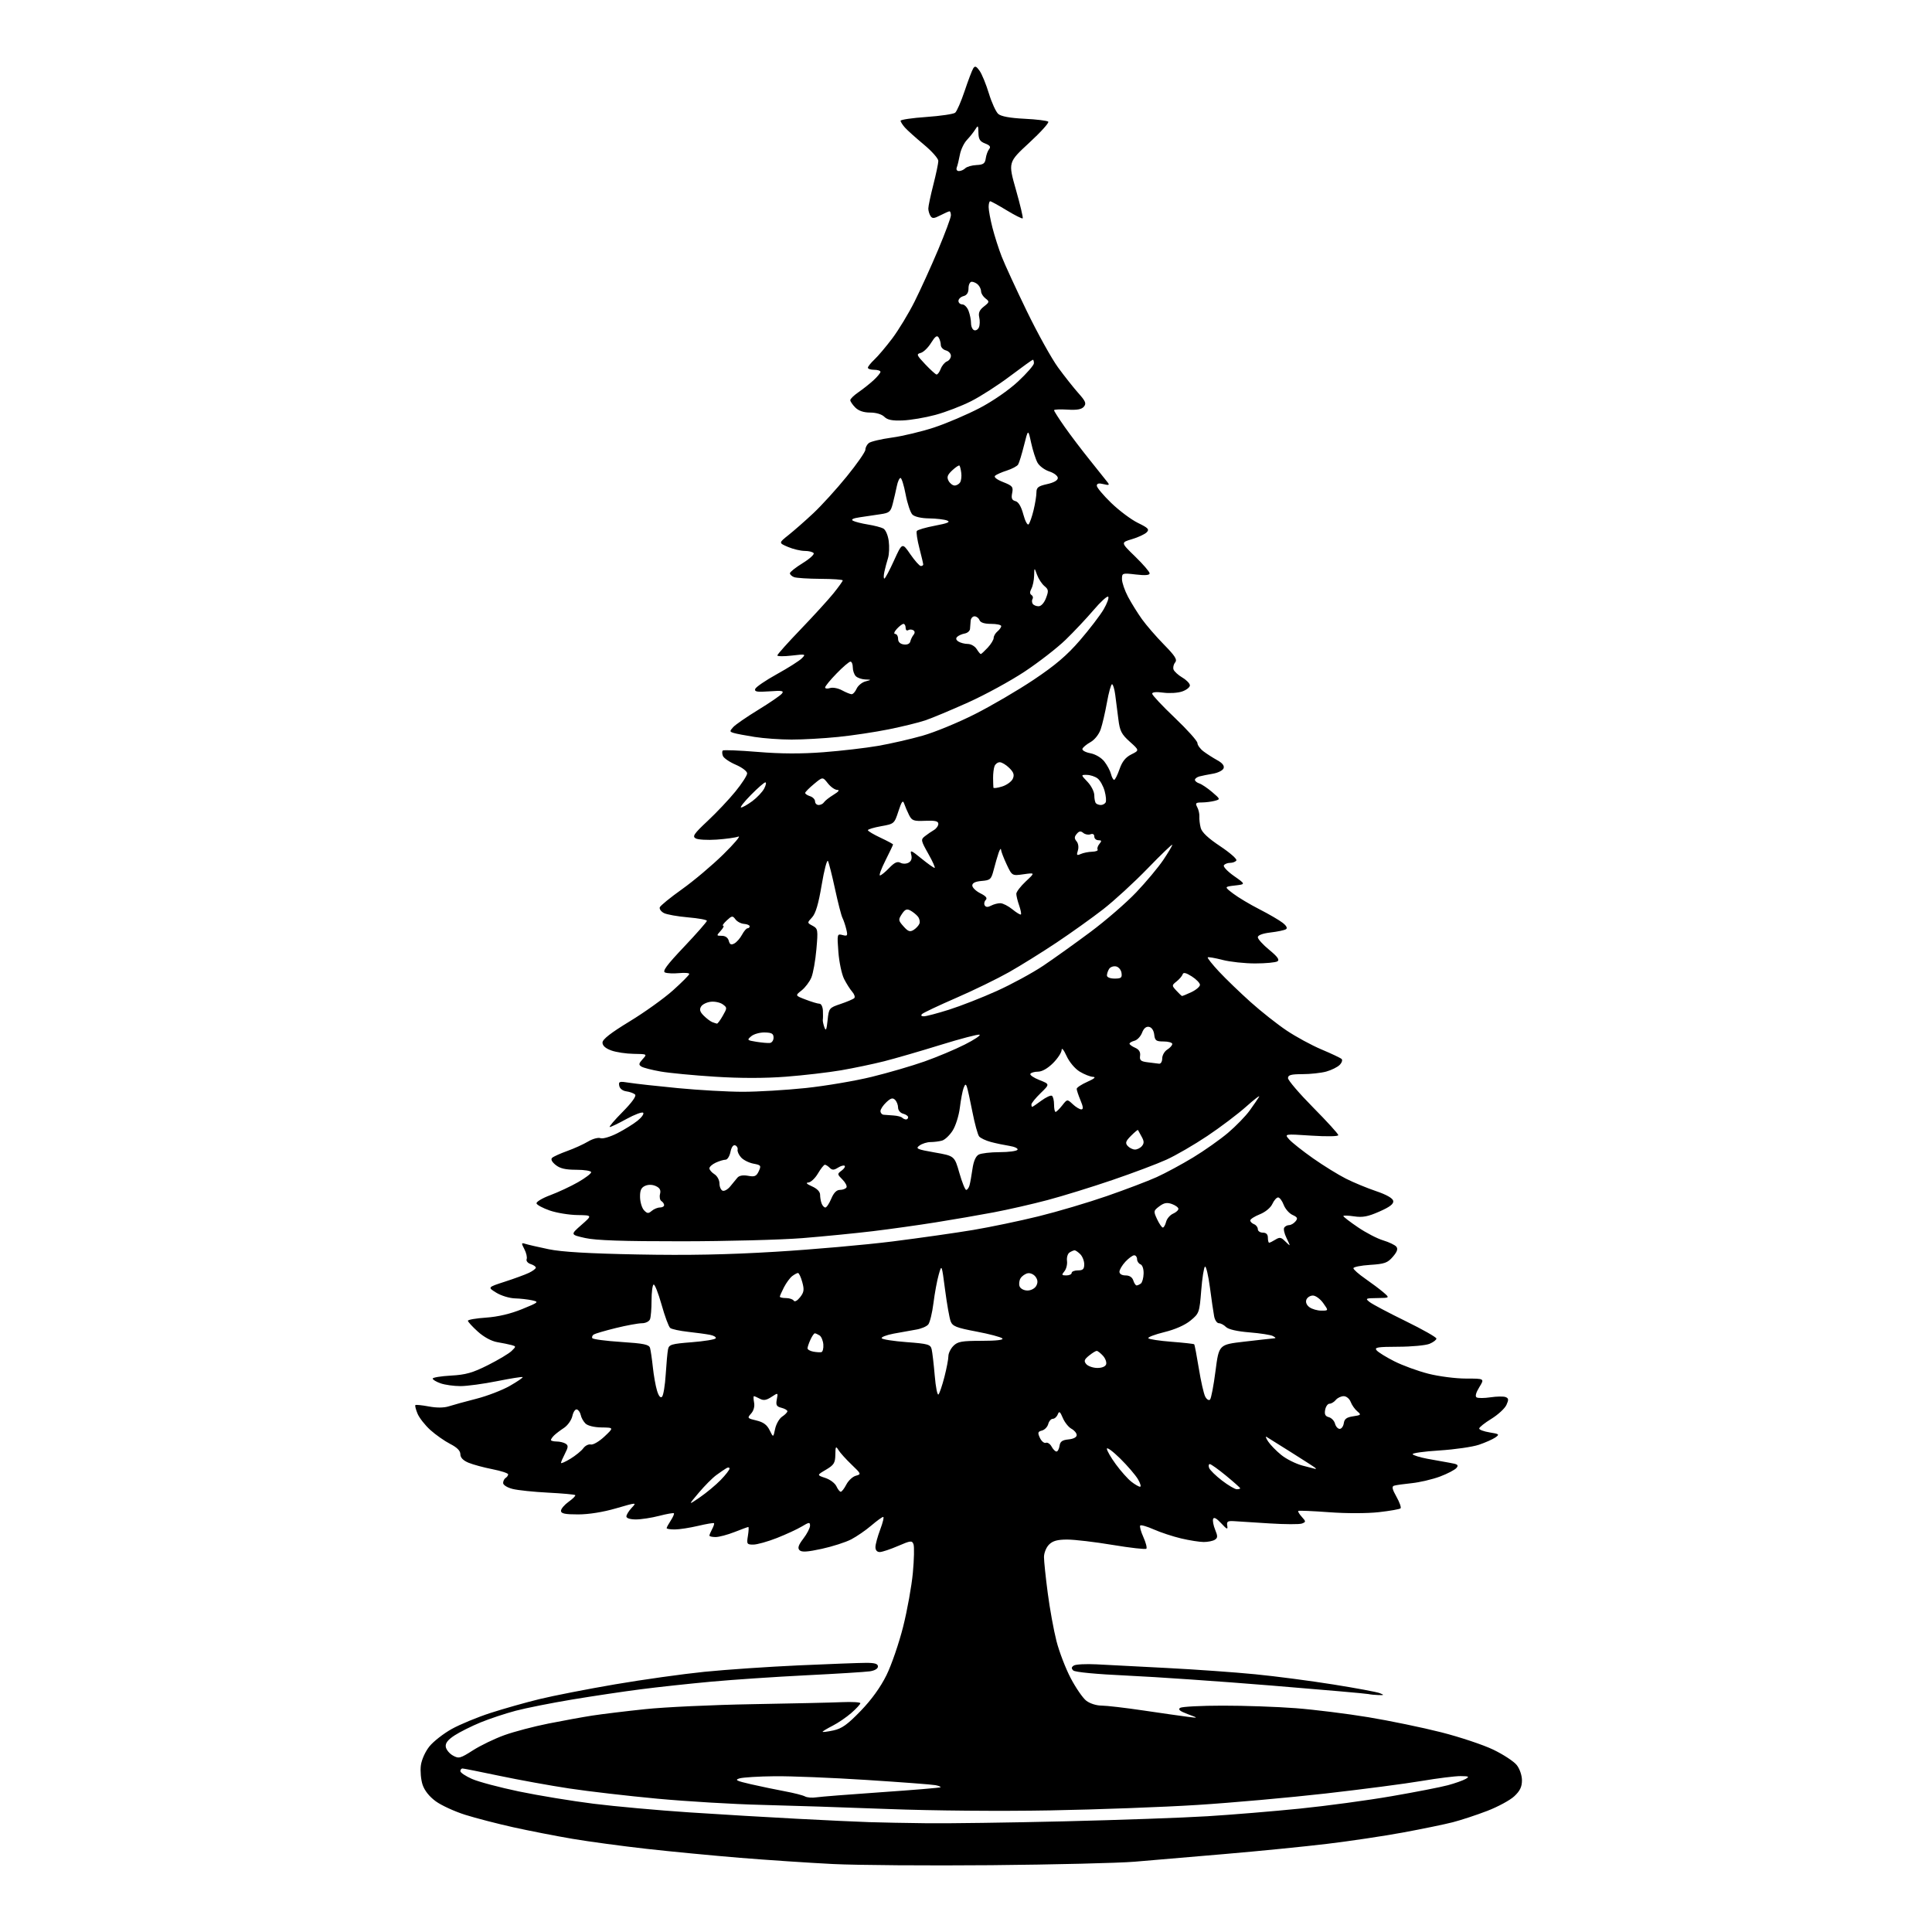 <?xml version="1.0" encoding="UTF-8" standalone="no"?>
<svg 
  version="1.1" 
  xmlns="http://www.w3.org/2000/svg" 
  xmlns:xlink="http://www.w3.org/1999/xlink" 
  xmlns:svg="http://www.w3.org/2000/svg"
  xmlns:rdf="http://www.w3.org/1999/02/22-rdf-syntax-ns#"
  xmlns:cc="http://creativecommons.org/ns#"
  xmlns:dc="http://purl.org/dc/elements/1.1/"
  viewBox="0 0 768 768"
  width="768"
  height="768"
>
<style>svg {background-color: white; }</style>"
<path stroke="none" fill="black" fill-rule="evenodd" d="M394.00,741.44C368.98,741.66 340.69,741.45 331.14,740.98C321.60,740.50 304.95,739.39 294.14,738.51C283.34,737.62 266.62,736.02 257.00,734.94C247.38,733.86 234.10,732.07 227.50,730.95C220.90,729.83 210.32,727.76 204.00,726.36C197.68,724.95 189.08,722.72 184.91,721.41C180.73,720.09 175.49,717.69 173.26,716.07C170.68,714.20 168.76,711.79 167.98,709.45C167.31,707.42 167.01,703.97 167.30,701.77C167.61,699.47 169.07,696.24 170.72,694.20C172.31,692.24 176.28,689.14 179.55,687.31C182.82,685.49 189.77,682.61 195.00,680.92C200.22,679.23 208.99,676.75 214.50,675.41C220.00,674.07 233.50,671.43 244.50,669.55C255.50,667.67 271.48,665.43 280.00,664.57C288.52,663.71 305.40,662.56 317.50,662.01C329.60,661.47 341.64,661.01 344.25,661.01C347.74,661.00 349.00,661.38 349.00,662.45C349.00,663.33 347.71,664.10 345.75,664.38C343.96,664.64 332.60,665.35 320.50,665.95C308.40,666.55 291.39,667.70 282.70,668.49C274.01,669.29 261.41,670.65 254.70,671.52C247.99,672.38 235.75,674.21 227.50,675.58C219.25,676.95 209.12,678.96 205.00,680.05C200.88,681.14 194.57,683.23 191.00,684.70C187.43,686.17 182.79,688.49 180.70,689.85C178.02,691.60 176.99,692.93 177.20,694.38C177.37,695.51 178.64,697.07 180.03,697.85C182.37,699.16 182.95,699.01 188.03,695.76C191.04,693.84 196.65,691.13 200.50,689.75C204.35,688.36 212.22,686.29 218.00,685.14C223.78,683.99 231.62,682.56 235.44,681.97C239.26,681.38 248.71,680.23 256.44,679.42C264.17,678.60 283.32,677.71 299.00,677.44C314.68,677.17 330.76,676.81 334.75,676.63C338.74,676.46 342.00,676.65 342.00,677.06C342.00,677.46 340.41,679.19 338.47,680.89C336.53,682.59 333.16,684.90 330.97,686.01C328.79,687.13 327.00,688.21 327.00,688.41C327.00,688.62 328.91,688.38 331.25,687.88C334.63,687.16 336.85,685.58 342.13,680.12C346.46,675.64 350.02,670.70 352.40,665.88C354.40,661.82 357.37,653.17 359.01,646.65C360.65,640.13 362.39,630.47 362.88,625.17C363.37,619.88 363.48,614.78 363.13,613.86C362.56,612.32 362.01,612.38 357.00,614.54C353.98,615.85 350.71,616.94 349.75,616.96C348.66,616.98 348.00,616.25 348.00,615.01C348.00,613.92 348.86,610.77 349.90,608.01C350.95,605.25 351.48,603.00 351.08,603.00C350.69,603.00 348.56,604.54 346.36,606.42C344.17,608.30 340.56,610.78 338.36,611.93C336.15,613.08 330.88,614.77 326.65,615.69C320.92,616.94 318.67,617.07 317.83,616.23C316.98,615.38 317.37,614.21 319.35,611.61C320.81,609.70 322.00,607.39 322.00,606.49C322.00,605.02 321.64,605.05 318.75,606.79C316.96,607.87 312.50,609.93 308.83,611.38C305.16,612.82 300.94,614.00 299.45,614.00C296.91,614.00 296.77,613.78 297.31,610.50C297.62,608.58 297.69,607.00 297.47,607.00C297.25,607.00 294.79,607.90 292.00,609.00C289.21,610.10 285.82,611.00 284.46,611.00C283.11,611.00 282.00,610.75 282.00,610.43C282.00,610.12 282.49,608.96 283.08,607.85C283.68,606.74 284.01,605.68 283.82,605.49C283.64,605.30 280.79,605.78 277.49,606.56C274.20,607.33 270.04,607.98 268.25,607.98C266.46,607.99 265.00,607.76 265.00,607.46C265.00,607.17 265.74,605.81 266.64,604.43C267.53,603.06 268.10,601.76 267.88,601.55C267.67,601.34 265.04,601.80 262.03,602.58C259.02,603.36 254.86,604.00 252.78,604.00C250.53,604.00 249.00,603.52 249.00,602.81C249.00,602.16 249.94,600.63 251.09,599.40C253.18,597.18 253.18,597.18 244.89,599.59C239.74,601.09 234.03,602.00 229.80,602.00C224.57,602.00 223.00,601.67 223.00,600.57C223.00,599.78 224.38,598.16 226.06,596.96C227.74,595.76 228.91,594.58 228.66,594.33C228.41,594.08 223.55,593.64 217.85,593.35C212.16,593.06 205.81,592.40 203.75,591.87C201.65,591.34 200.00,590.31 200.00,589.52C200.00,588.75 200.45,587.84 201.00,587.50C201.55,587.16 202.00,586.52 202.00,586.07C202.00,585.63 199.19,584.71 195.75,584.03C192.31,583.36 188.04,582.20 186.25,581.46C184.09,580.56 183.00,579.42 183.00,578.07C183.00,576.71 181.68,575.37 178.95,573.98C176.73,572.84 173.18,570.35 171.07,568.45C168.96,566.54 166.67,563.62 165.98,561.96C165.29,560.30 164.90,558.76 165.12,558.55C165.33,558.34 167.73,558.58 170.46,559.09C173.63,559.68 176.51,559.66 178.46,559.02C180.13,558.48 185.03,557.13 189.35,556.03C193.67,554.93 199.66,552.62 202.66,550.91C205.66,549.19 207.96,547.62 207.76,547.42C207.56,547.22 202.99,547.95 197.60,549.03C192.21,550.11 185.67,551.00 183.05,551.00C180.44,551.00 176.88,550.51 175.15,549.90C173.42,549.30 172.00,548.45 172.00,548.01C172.00,547.58 175.26,547.04 179.25,546.82C185.17,546.49 187.88,545.72 194.00,542.64C198.12,540.56 202.34,538.04 203.37,537.03C205.19,535.25 205.19,535.20 203.37,534.69C202.34,534.41 199.79,533.88 197.69,533.53C195.36,533.14 192.35,531.50 189.94,529.33C187.77,527.37 186.00,525.43 186.00,525.02C186.00,524.60 189.26,524.04 193.25,523.77C197.98,523.44 202.93,522.27 207.50,520.41C214.17,517.69 214.36,517.52 211.50,516.89C209.85,516.53 206.75,516.18 204.62,516.12C202.48,516.05 199.18,515.04 197.27,513.86C193.80,511.72 193.80,511.72 200.65,509.50C204.42,508.28 208.74,506.70 210.25,505.98C211.76,505.26 213.00,504.33 213.00,503.91C213.00,503.48 212.07,502.84 210.93,502.48C209.79,502.12 209.08,501.24 209.35,500.53C209.62,499.83 209.22,498.04 208.45,496.57C207.17,494.10 207.20,493.93 208.89,494.47C209.90,494.79 214.05,495.74 218.11,496.59C223.25,497.66 234.03,498.30 253.50,498.67C273.41,499.06 289.25,498.75 308.32,497.59C323.08,496.70 344.00,494.85 354.82,493.49C365.65,492.12 380.05,490.07 386.84,488.93C393.63,487.79 405.33,485.35 412.84,483.50C420.35,481.65 432.57,478.03 440.00,475.45C447.43,472.87 456.33,469.49 459.78,467.93C463.23,466.37 469.76,462.85 474.28,460.11C478.80,457.37 485.07,452.94 488.20,450.28C491.34,447.61 495.19,443.64 496.76,441.46C498.33,439.28 500.01,436.82 500.51,436.00C501.00,435.18 498.73,436.90 495.45,439.83C492.18,442.76 485.20,448.04 479.94,451.56C474.68,455.08 467.36,459.32 463.67,460.99C459.98,462.67 450.33,466.30 442.23,469.06C434.13,471.83 422.55,475.41 416.50,477.02C410.45,478.63 400.77,480.84 395.00,481.93C389.23,483.02 378.88,484.81 372.00,485.90C365.12,487.00 353.88,488.58 347.00,489.41C340.12,490.24 327.52,491.48 319.00,492.17C310.48,492.85 288.88,493.42 271.00,493.43C247.56,493.45 236.86,493.08 232.61,492.13C226.72,490.80 226.72,490.80 231.11,486.94C235.50,483.09 235.50,483.09 229.50,483.00C226.20,482.95 221.28,482.14 218.57,481.21C215.85,480.27 213.47,479.00 213.28,478.39C213.08,477.77 215.54,476.29 218.75,475.10C221.95,473.90 226.91,471.58 229.78,469.94C232.65,468.30 235.00,466.52 235.00,465.98C235.00,465.44 232.35,465.00 229.11,465.00C224.78,465.00 222.60,464.49 220.86,463.07C219.34,461.83 218.85,460.82 219.50,460.24C220.05,459.74 222.75,458.52 225.50,457.53C228.25,456.55 231.97,454.85 233.78,453.77C235.58,452.69 237.79,452.09 238.69,452.44C239.61,452.79 242.58,451.92 245.42,450.47C248.21,449.04 251.83,446.80 253.46,445.48C255.09,444.17 256.08,442.75 255.67,442.34C255.26,441.92 252.29,443.03 249.08,444.79C245.87,446.56 242.87,448.00 242.40,448.00C241.94,448.00 244.23,445.30 247.49,442.01C251.21,438.25 253.06,435.67 252.46,435.09C251.93,434.59 250.38,434.02 249.01,433.83C247.53,433.64 246.37,432.74 246.16,431.61C245.83,429.90 246.23,429.78 250.15,430.41C252.54,430.79 261.25,431.76 269.50,432.55C277.75,433.34 289.35,434.00 295.28,434.00C301.21,434.00 312.46,433.33 320.28,432.51C328.10,431.68 339.90,429.69 346.50,428.07C353.10,426.46 362.55,423.70 367.50,421.95C372.45,420.20 379.65,417.18 383.50,415.23C387.35,413.29 389.99,411.52 389.37,411.30C388.74,411.09 381.77,412.92 373.86,415.37C365.96,417.82 355.90,420.74 351.50,421.86C347.10,422.97 339.37,424.59 334.33,425.46C329.29,426.32 319.40,427.47 312.36,428.01C304.03,428.65 294.19,428.65 284.22,428.01C275.79,427.48 266.08,426.55 262.64,425.95C259.21,425.35 255.76,424.47 254.99,423.99C253.81,423.27 253.89,422.78 255.44,421.06C257.31,419.00 257.30,419.00 251.90,418.92C248.93,418.88 244.93,418.28 243.00,417.58C240.70,416.75 239.50,415.68 239.50,414.45C239.50,413.15 242.75,410.61 250.26,406.04C256.19,402.44 263.95,396.88 267.51,393.69C271.08,390.49 274.00,387.55 274.00,387.16C274.00,386.77 272.20,386.62 270.00,386.83C267.79,387.04 265.28,386.94 264.40,386.60C263.19,386.13 264.94,383.74 271.91,376.38C276.91,371.10 281.00,366.44 281.00,366.03C281.00,365.63 277.60,365.01 273.45,364.66C269.30,364.30 265.00,363.53 263.89,362.94C262.78,362.35 262.05,361.33 262.27,360.68C262.48,360.03 266.45,356.80 271.08,353.50C275.71,350.21 283.10,343.98 287.50,339.66C291.90,335.34 294.60,332.15 293.50,332.56C292.40,332.97 288.51,333.51 284.85,333.76C281.20,334.01 277.46,333.79 276.54,333.28C275.13,332.49 275.86,331.43 281.27,326.36C284.79,323.07 289.77,317.80 292.33,314.65C294.90,311.50 297.00,308.25 297.00,307.43C297.00,306.60 294.97,305.06 292.48,303.99C289.99,302.92 287.69,301.35 287.36,300.48C287.02,299.62 287.01,298.66 287.31,298.35C287.62,298.05 293.86,298.29 301.19,298.90C310.39,299.66 318.46,299.70 327.33,299.02C334.39,298.48 344.17,297.34 349.07,296.49C353.96,295.64 361.92,293.82 366.74,292.45C371.56,291.08 380.90,287.24 387.50,283.90C394.10,280.57 404.66,274.39 410.96,270.17C419.53,264.44 424.17,260.48 429.30,254.53C433.08,250.15 437.31,244.62 438.71,242.24C440.10,239.86 440.92,237.59 440.53,237.20C440.14,236.82 437.52,239.20 434.72,242.50C431.91,245.80 426.89,251.14 423.56,254.36C420.23,257.58 412.91,263.26 407.31,266.97C401.71,270.68 391.58,276.21 384.81,279.25C378.04,282.29 370.39,285.49 367.80,286.36C365.22,287.23 358.69,288.83 353.30,289.92C347.91,291.01 338.84,292.38 333.14,292.95C327.45,293.53 319.12,294.00 314.64,293.99C310.16,293.99 303.57,293.52 300.00,292.95C296.43,292.39 292.68,291.68 291.68,291.37C290.00,290.86 289.98,290.68 291.46,289.04C292.34,288.07 296.80,284.99 301.35,282.21C305.91,279.42 310.15,276.52 310.78,275.76C311.75,274.60 310.94,274.45 305.84,274.82C300.97,275.17 299.84,274.98 300.20,273.88C300.45,273.12 304.32,270.48 308.80,268.00C313.28,265.52 317.74,262.70 318.72,261.71C320.43,260.00 320.27,259.95 314.75,260.60C311.59,260.97 309.00,260.94 309.00,260.54C309.00,260.14 313.18,255.46 318.29,250.15C323.39,244.84 329.24,238.43 331.29,235.90C333.33,233.37 335.00,231.03 335.00,230.72C335.00,230.40 331.02,230.12 326.15,230.10C321.28,230.07 316.56,229.77 315.65,229.42C314.74,229.07 314.00,228.38 314.00,227.88C314.00,227.39 316.25,225.60 319.00,223.90C321.76,222.21 323.76,220.41 323.45,219.91C323.14,219.41 321.54,219.00 319.91,219.00C318.27,219.00 315.26,218.28 313.22,217.41C309.50,215.82 309.50,215.82 313.48,212.66C315.66,210.92 320.10,207.03 323.33,204.00C326.56,200.97 332.54,194.41 336.60,189.40C340.67,184.40 344.00,179.61 344.00,178.77C344.00,177.93 344.60,176.75 345.34,176.14C346.07,175.52 350.24,174.54 354.59,173.94C358.94,173.35 366.55,171.51 371.50,169.87C376.45,168.22 384.53,164.76 389.45,162.19C394.69,159.45 401.02,155.07 404.70,151.64C408.17,148.41 411.00,145.15 411.00,144.39C411.00,143.62 410.81,143.00 410.58,143.00C410.35,143.00 406.26,145.94 401.51,149.52C396.75,153.11 389.76,157.61 385.97,159.51C382.18,161.42 375.80,163.87 371.79,164.94C367.78,166.02 361.96,167.01 358.86,167.13C354.68,167.30 352.77,166.92 351.53,165.68C350.53,164.68 348.27,164.00 345.93,164.00C343.33,164.00 341.32,163.32 340.00,162.00C338.90,160.90 338.00,159.58 338.00,159.07C338.00,158.56 339.46,157.13 341.25,155.91C343.04,154.68 345.74,152.54 347.25,151.15C348.76,149.76 350.00,148.26 350.00,147.81C350.00,147.37 348.88,147.00 347.50,147.00C346.12,147.00 345.00,146.63 345.00,146.17C345.00,145.72 346.17,144.26 347.59,142.92C349.02,141.59 352.22,137.80 354.71,134.50C357.19,131.20 361.17,124.64 363.54,119.92C365.91,115.19 370.14,105.90 372.93,99.27C375.72,92.64 378.00,86.49 378.00,85.60C378.00,84.72 377.75,84.00 377.45,84.00C377.15,84.00 375.51,84.72 373.82,85.59C371.27,86.91 370.59,86.96 369.88,85.84C369.41,85.10 369.02,83.78 369.02,82.91C369.01,82.04 369.90,77.80 371.00,73.50C372.10,69.20 373.00,64.91 373.00,63.96C373.00,63.02 370.41,60.09 367.25,57.47C364.09,54.84 360.71,51.81 359.75,50.74C358.79,49.66 358.00,48.43 358.00,48.00C358.00,47.57 362.61,46.89 368.25,46.50C373.89,46.10 379.04,45.34 379.69,44.81C380.35,44.28 382.04,40.40 383.46,36.17C384.87,31.95 386.42,27.89 386.89,27.15C387.56,26.09 388.11,26.31 389.41,28.15C390.32,29.44 391.99,33.50 393.10,37.16C394.22,40.82 395.90,44.48 396.82,45.29C397.93,46.27 401.48,46.92 407.24,47.21C412.04,47.44 416.30,47.97 416.70,48.37C417.11,48.77 413.68,52.57 409.09,56.80C400.74,64.51 400.74,64.51 403.85,75.44C405.56,81.46 406.77,86.57 406.54,86.80C406.31,87.03 403.44,85.59 400.18,83.61C396.91,81.62 393.96,80.00 393.62,80.00C393.28,80.00 393.00,81.03 393.00,82.29C393.00,83.55 393.68,87.26 394.52,90.54C395.36,93.82 397.01,98.97 398.19,102.00C399.37,105.03 403.84,114.74 408.13,123.59C412.42,132.45 418.04,142.57 420.61,146.09C423.19,149.62 426.83,154.22 428.71,156.32C431.55,159.50 431.91,160.40 430.87,161.65C429.97,162.74 428.14,163.07 424.31,162.83C421.39,162.65 419.00,162.76 419.00,163.08C419.00,163.41 420.86,166.33 423.14,169.58C425.42,172.84 430.00,178.88 433.32,183.00C436.64,187.12 439.80,191.09 440.35,191.81C441.14,192.85 440.79,192.98 438.67,192.45C436.80,191.98 436.00,192.17 436.00,193.09C436.00,193.81 438.59,196.90 441.75,199.95C444.91,203.00 449.68,206.57 452.35,207.87C456.47,209.88 456.99,210.44 455.81,211.62C455.05,212.38 452.42,213.60 449.96,214.33C445.50,215.66 445.50,215.66 451.25,221.24C454.41,224.31 457.00,227.32 457.00,227.92C457.00,228.66 455.21,228.81 451.50,228.37C446.13,227.74 446.00,227.79 446.00,230.21C446.00,231.58 447.09,234.74 448.41,237.24C449.74,239.73 452.23,243.74 453.95,246.14C455.67,248.54 459.60,253.08 462.68,256.22C467.18,260.81 468.06,262.22 467.13,263.35C466.49,264.12 466.21,265.39 466.51,266.18C466.82,266.96 468.40,268.39 470.03,269.36C471.66,270.32 473.00,271.72 473.00,272.46C473.00,273.20 471.62,274.29 469.93,274.87C468.25,275.46 464.87,275.67 462.43,275.34C459.68,274.96 458.00,275.12 458.00,275.75C458.00,276.31 462.05,280.63 467.00,285.34C471.95,290.05 476.00,294.57 476.00,295.38C476.00,296.19 477.08,297.68 478.40,298.68C479.72,299.68 482.19,301.26 483.89,302.20C485.94,303.32 486.78,304.41 486.39,305.42C486.07,306.26 484.16,307.22 482.15,307.56C480.14,307.90 477.71,308.39 476.75,308.65C475.79,308.92 475.00,309.52 475.00,310.00C475.00,310.48 475.79,311.12 476.75,311.43C477.71,311.74 480.00,313.28 481.84,314.85C485.16,317.70 485.17,317.72 482.84,318.35C481.55,318.69 479.25,318.98 477.71,318.99C475.32,319.00 475.07,319.26 475.91,320.84C476.46,321.85 476.84,323.54 476.77,324.59C476.69,325.64 476.93,327.67 477.30,329.09C477.74,330.83 480.26,333.21 485.02,336.37C488.90,338.95 491.81,341.50 491.48,342.03C491.15,342.57 490.04,343.00 489.00,343.00C487.96,343.00 486.84,343.44 486.51,343.99C486.17,344.53 487.99,346.44 490.55,348.24C495.20,351.50 495.20,351.50 490.91,352.00C486.63,352.50 486.63,352.50 490.22,355.23C492.20,356.74 496.90,359.54 500.66,361.46C504.42,363.38 508.57,365.80 509.89,366.84C511.43,368.05 511.88,368.96 511.16,369.40C510.55,369.78 507.79,370.36 505.02,370.68C501.89,371.06 500.00,371.76 500.00,372.57C500.00,373.28 502.05,375.54 504.55,377.59C507.86,380.31 508.74,381.55 507.80,382.15C507.08,382.60 503.11,382.98 498.97,382.98C494.83,382.99 488.98,382.36 485.97,381.58C482.96,380.80 480.32,380.35 480.09,380.57C479.87,380.80 481.89,383.35 484.59,386.24C487.29,389.13 492.92,394.56 497.09,398.30C501.27,402.05 507.72,407.15 511.44,409.64C515.15,412.13 521.41,415.53 525.35,417.19C529.28,418.84 532.87,420.54 533.31,420.96C533.76,421.38 533.41,422.45 532.53,423.33C531.65,424.21 529.26,425.39 527.22,425.96C525.17,426.52 520.91,426.99 517.75,426.99C513.19,427.00 512.00,427.33 512.00,428.57C512.00,429.43 516.50,434.69 522.00,440.25C527.50,445.80 532.00,450.75 532.00,451.24C532.00,451.75 527.41,451.83 521.25,451.43C510.50,450.72 510.50,450.72 512.50,452.97C513.60,454.20 517.88,457.58 522.00,460.48C526.12,463.38 531.98,466.99 535.00,468.52C538.02,470.05 543.42,472.28 547.00,473.49C551.12,474.88 553.62,476.30 553.83,477.36C554.06,478.57 552.54,479.76 548.36,481.60C543.79,483.62 541.67,484.03 538.29,483.52C535.93,483.17 534.00,483.11 534.00,483.40C534.00,483.69 536.61,485.70 539.80,487.86C542.98,490.03 547.49,492.37 549.81,493.06C552.13,493.76 554.49,494.88 555.05,495.56C555.79,496.45 555.40,497.59 553.67,499.59C551.59,502.02 550.39,502.44 544.63,502.81C540.99,503.04 538.00,503.64 538.00,504.14C538.00,504.63 540.10,506.49 542.67,508.27C545.23,510.05 548.50,512.50 549.92,513.72C552.50,515.94 552.50,515.94 547.50,516.00C542.78,516.06 542.61,516.15 544.50,517.62C545.60,518.47 552.01,521.87 558.75,525.16C565.49,528.46 571.00,531.58 571.00,532.10C571.00,532.62 569.76,533.56 568.25,534.19C566.74,534.81 561.13,535.34 555.78,535.35C547.60,535.37 546.25,535.60 547.22,536.77C547.86,537.54 551.04,539.51 554.30,541.15C557.55,542.79 563.61,545.01 567.77,546.07C571.92,547.13 578.66,548.00 582.74,548.00C590.16,548.00 590.16,548.00 588.05,551.42C586.71,553.59 586.31,555.08 586.97,555.48C587.54,555.83 590.02,555.82 592.49,555.45C594.96,555.08 597.65,555.04 598.48,555.35C599.72,555.83 599.78,556.39 598.83,558.48C598.19,559.89 595.49,562.37 592.83,564.01C590.17,565.64 588.00,567.38 588.00,567.86C588.00,568.35 589.88,569.04 592.17,569.41C596.00,570.02 596.18,570.18 594.42,571.42C593.36,572.15 590.43,573.46 587.90,574.31C585.37,575.17 578.30,576.19 572.18,576.58C566.06,576.96 561.28,577.64 561.55,578.07C561.81,578.51 564.39,579.31 567.27,579.86C570.15,580.41 574.22,581.14 576.32,581.49C579.46,582.01 579.94,582.37 578.98,583.52C578.34,584.29 575.37,585.84 572.39,586.96C569.40,588.07 564.38,589.25 561.23,589.58C558.08,589.90 554.91,590.35 554.18,590.58C553.18,590.89 553.41,591.95 555.11,594.98C556.35,597.18 557.08,599.25 556.74,599.59C556.40,599.93 552.52,600.61 548.11,601.11C543.44,601.63 535.15,601.64 528.29,601.13C521.81,600.65 516.32,600.42 516.09,600.62C515.86,600.82 516.49,601.88 517.48,602.97C519.17,604.85 519.18,604.99 517.53,605.63C516.57,605.99 510.77,605.97 504.64,605.58C498.52,605.18 492.15,604.78 490.50,604.68C488.01,604.53 487.56,604.84 487.85,606.50C488.14,608.16 487.72,607.99 485.43,605.51C483.60,603.54 482.51,602.97 482.23,603.81C481.99,604.52 482.37,606.47 483.06,608.14C484.11,610.67 484.08,611.34 482.91,612.08C482.13,612.57 480.15,612.97 478.50,612.97C476.85,612.97 472.80,612.33 469.50,611.55C466.20,610.77 461.33,609.16 458.67,607.98C456.01,606.80 453.58,606.09 453.26,606.41C452.95,606.72 453.50,608.79 454.50,611.00C455.50,613.21 456.03,615.30 455.69,615.64C455.35,615.98 449.32,615.30 442.29,614.13C435.25,612.95 427.14,612.00 424.25,612.00C420.34,612.00 418.49,612.51 417.00,614.00C415.90,615.10 415.00,617.33 415.00,618.95C415.00,620.57 415.67,627.00 416.49,633.23C417.30,639.47 418.87,648.07 419.96,652.34C421.05,656.61 423.60,663.25 425.62,667.09C427.64,670.94 430.41,674.97 431.78,676.04C433.21,677.16 435.82,678.00 437.88,678.00C439.87,678.01 447.35,678.88 454.50,679.94C461.65,681.00 469.52,682.12 472.00,682.44C476.50,683.01 476.50,683.01 472.14,681.39C468.99,680.21 468.15,679.52 469.14,678.89C469.89,678.42 477.50,678.02 486.05,678.02C494.60,678.01 507.65,678.46 515.05,679.03C522.45,679.60 535.48,681.22 544.00,682.63C552.52,684.04 565.54,686.74 572.93,688.62C580.32,690.50 589.63,693.60 593.61,695.52C597.60,697.44 601.79,700.19 602.93,701.64C604.12,703.15 605.00,705.75 605.00,707.73C605.00,710.31 604.21,711.93 601.95,714.04C600.28,715.61 595.44,718.23 591.20,719.86C586.97,721.49 580.80,723.52 577.50,724.37C574.20,725.22 565.29,727.05 557.70,728.45C550.11,729.85 536.61,731.87 527.70,732.94C518.79,734.02 500.48,735.84 487.00,736.99C473.52,738.15 457.32,739.53 451.00,740.06C444.68,740.59 419.02,741.21 394.00,741.44zM368.50,724.77C376.75,724.87 401.27,724.53 423.00,724.01C444.73,723.49 470.38,722.58 480.00,721.98C489.62,721.39 506.15,720.02 516.72,718.95C527.29,717.88 543.71,715.66 553.22,714.01C562.72,712.37 572.80,710.40 575.61,709.64C578.42,708.88 581.57,707.76 582.61,707.16C584.22,706.22 583.92,706.06 580.61,706.03C578.47,706.01 571.50,706.88 565.11,707.96C558.72,709.05 541.58,711.28 527.00,712.94C512.42,714.59 489.48,716.64 476.00,717.49C462.52,718.35 436.20,719.32 417.50,719.66C397.54,720.02 370.90,719.79 353.00,719.11C336.23,718.47 313.51,717.73 302.53,717.46C291.55,717.20 273.01,716.09 261.33,715.01C249.66,713.92 233.89,712.10 226.30,710.95C218.71,709.80 206.24,707.54 198.59,705.93C190.94,704.32 184.31,703.00 183.84,703.00C183.38,703.00 183.00,703.48 183.00,704.06C183.00,704.64 185.08,706.03 187.63,707.16C190.17,708.29 198.59,710.52 206.32,712.14C214.06,713.75 227.39,715.94 235.94,717.01C244.50,718.08 261.62,719.63 274.00,720.45C286.38,721.27 305.73,722.42 317.00,723.00C328.27,723.59 341.10,724.19 345.50,724.33C349.90,724.48 360.25,724.68 368.50,724.77zM324.50,714.47C326.15,714.22 337.85,713.29 350.50,712.42C363.15,711.55 373.66,710.67 373.87,710.47C374.07,710.26 373.17,709.89 371.87,709.63C370.57,709.37 358.25,708.44 344.50,707.56C330.75,706.67 314.32,706.01 308.00,706.08C301.68,706.14 295.38,706.53 294.00,706.93C291.92,707.54 292.67,707.92 298.50,709.26C302.35,710.14 308.43,711.40 312.00,712.07C315.57,712.73 319.18,713.65 320.00,714.11C320.82,714.56 322.85,714.73 324.50,714.47zM548.00,673.82C546.62,673.79 544.83,673.61 544.00,673.42C543.17,673.22 525.85,671.70 505.50,670.04C485.15,668.37 459.33,666.59 448.12,666.08C435.73,665.51 427.31,664.71 426.63,664.03C425.81,663.21 425.88,662.69 426.90,662.06C427.66,661.59 431.71,661.39 435.89,661.60C440.08,661.82 452.73,662.47 464.00,663.06C475.27,663.64 491.02,664.76 499.00,665.55C506.98,666.33 520.91,668.15 529.96,669.60C539.02,671.04 547.34,672.59 548.46,673.05C550.32,673.80 550.28,673.87 548.00,673.82zM278.26,595.17C280.86,593.38 284.57,590.29 286.50,588.30C288.42,586.32 290.00,584.29 290.00,583.79C290.00,583.29 289.44,583.22 288.75,583.63C288.06,584.04 286.26,585.27 284.74,586.38C283.23,587.48 280.08,590.64 277.76,593.40C273.52,598.42 273.52,598.42 278.26,595.17zM334.21,593.00C334.62,593.00 335.62,591.71 336.43,590.13C337.25,588.55 338.95,586.97 340.21,586.63C342.43,586.03 342.37,585.89 338.50,582.19C336.30,580.08 333.96,577.49 333.31,576.43C332.25,574.72 332.11,574.93 332.06,578.28C332.01,581.55 331.50,582.36 328.34,584.23C324.68,586.38 324.68,586.38 328.09,587.51C329.97,588.13 331.94,589.62 332.49,590.82C333.03,592.02 333.81,593.00 334.21,593.00zM491.64,592.00C492.39,592.00 493.00,591.83 493.00,591.62C493.00,591.41 490.47,589.16 487.39,586.62C484.30,584.08 481.39,582.00 480.92,582.00C480.45,582.00 480.33,582.70 480.66,583.55C480.99,584.40 483.29,586.65 485.77,588.55C488.25,590.45 490.90,592.00 491.64,592.00zM453.19,591.00C453.70,591.00 453.32,589.65 452.35,588.01C451.37,586.36 448.20,582.66 445.29,579.79C442.38,576.92 440.00,575.17 440.00,575.90C440.00,576.63 441.61,579.42 443.58,582.10C445.54,584.78 448.30,587.88 449.71,588.99C451.12,590.09 452.68,591.00 453.19,591.00zM522.92,583.93C523.15,583.97 523.12,583.79 522.86,583.52C522.60,583.26 518.36,580.52 513.44,577.43C508.52,574.34 504.05,571.54 503.50,571.20C502.95,570.86 503.22,571.68 504.11,573.02C504.99,574.36 507.33,576.76 509.32,578.37C511.30,579.98 515.08,581.87 517.71,582.58C520.35,583.29 522.69,583.90 522.92,583.93zM226.75,579.88C228.81,578.62 231.12,576.74 231.87,575.71C232.62,574.67 233.97,574.00 234.87,574.21C235.77,574.42 238.20,573.00 240.27,571.05C244.04,567.50 244.04,567.50 239.13,567.43C236.18,567.39 233.62,566.76 232.72,565.86C231.89,565.03 231.05,563.53 230.86,562.51C230.66,561.50 229.98,560.49 229.34,560.28C228.70,560.07 227.89,561.23 227.53,562.87C227.17,564.51 225.66,566.64 224.19,567.61C222.71,568.58 220.94,569.93 220.25,570.61C219.56,571.30 219.00,572.11 219.00,572.43C219.00,572.74 220.01,573.01 221.25,573.02C222.49,573.02 224.10,573.41 224.84,573.88C225.96,574.59 225.91,575.27 224.59,577.82C223.72,579.51 223.00,581.18 223.00,581.53C223.00,581.88 224.69,581.13 226.75,579.88zM419.97,577.00C420.46,577.00 421.00,575.99 421.18,574.75C421.43,573.03 422.26,572.43 424.75,572.19C426.72,572.00 428.00,571.32 428.00,570.47C428.00,569.70 427.06,568.57 425.92,567.96C424.77,567.34 423.23,565.42 422.49,563.67C421.39,561.06 421.03,560.81 420.47,562.25C420.09,563.21 419.21,564.00 418.51,564.00C417.81,564.00 416.99,564.93 416.69,566.07C416.39,567.22 415.27,568.38 414.21,568.66C412.54,569.09 412.42,569.51 413.38,571.58C414.00,572.91 415.06,573.79 415.73,573.54C416.41,573.28 417.44,573.96 418.02,575.04C418.60,576.12 419.47,577.00 419.97,577.00zM308.12,568.01C308.52,566.09 309.78,563.89 310.92,563.13C312.07,562.38 313.00,561.41 313.00,560.99C313.00,560.56 311.94,559.95 310.64,559.62C308.69,559.13 308.36,558.55 308.79,556.30C309.32,553.56 309.32,553.56 306.65,555.31C304.64,556.63 303.51,556.81 302.06,556.03C301.00,555.46 299.94,555.00 299.70,555.00C299.47,555.00 299.50,556.14 299.76,557.54C300.06,559.08 299.59,560.79 298.57,561.92C296.97,563.69 297.07,563.82 300.70,564.67C303.45,565.32 304.90,566.39 305.94,568.54C307.39,571.50 307.39,571.50 308.12,568.01zM532.55,568.00C533.27,568.00 534.00,566.99 534.18,565.75C534.42,564.04 535.32,563.38 537.91,563.00C541.06,562.54 541.19,562.39 539.56,561.04C538.59,560.24 537.40,558.55 536.92,557.29C536.43,556.01 535.21,555.00 534.15,555.00C533.10,555.00 531.68,555.67 531.00,556.50C530.32,557.33 529.19,558.00 528.49,558.00C527.80,558.00 527.02,559.09 526.77,560.42C526.43,562.21 526.81,562.98 528.23,563.35C529.28,563.63 530.39,564.78 530.69,565.93C530.99,567.07 531.82,568.00 532.55,568.00zM481.01,556.36C481.46,555.89 482.44,550.77 483.18,545.00C484.54,534.50 484.54,534.50 494.52,533.34C500.01,532.70 505.18,532.12 506.00,532.06C507.33,531.95 507.33,531.85 506.00,531.10C505.18,530.64 500.98,529.99 496.69,529.64C491.78,529.25 488.31,528.45 487.36,527.51C486.54,526.68 485.25,526.00 484.51,526.00C483.77,526.00 482.92,524.76 482.64,523.25C482.35,521.74 481.59,516.56 480.96,511.75C480.32,506.94 479.44,503.23 479.00,503.50C478.57,503.77 477.89,508.05 477.50,513.01C476.81,521.77 476.68,522.12 473.25,524.94C471.06,526.75 467.13,528.49 462.87,529.53C459.10,530.46 456.22,531.55 456.47,531.96C456.73,532.37 460.86,533.00 465.65,533.37C470.45,533.74 474.53,534.19 474.71,534.38C474.90,534.57 475.72,538.88 476.55,543.96C477.37,549.05 478.52,554.11 479.11,555.21C479.70,556.31 480.55,556.83 481.01,556.36zM263.17,555.23C263.70,554.70 264.36,550.72 264.63,546.38C264.90,542.05 265.31,537.55 265.55,536.38C265.93,534.48 266.89,534.19 274.97,533.56C279.92,533.17 284.21,532.47 284.50,532.01C284.78,531.54 283.78,530.92 282.26,530.62C280.74,530.32 276.80,529.78 273.50,529.42C270.20,529.05 267.01,528.37 266.42,527.89C265.82,527.42 264.27,523.23 262.97,518.58C261.66,513.94 260.24,510.35 259.80,510.63C259.36,510.90 259.00,513.75 259.00,516.98C259.00,520.20 258.73,523.55 258.39,524.42C258.05,525.30 256.62,526.01 255.14,526.01C253.69,526.02 249.04,526.87 244.82,527.91C240.60,528.95 236.65,530.10 236.05,530.47C235.46,530.84 235.19,531.50 235.46,531.94C235.73,532.38 240.90,533.06 246.94,533.45C255.94,534.04 258.00,534.46 258.40,535.83C258.66,536.75 259.17,540.20 259.52,543.50C259.87,546.80 260.62,551.00 261.19,552.84C261.84,554.98 262.56,555.84 263.17,555.23zM373.06,554.32C373.49,553.87 374.55,550.74 375.42,547.36C376.29,543.98 377.00,540.26 377.00,539.11C377.00,537.95 377.90,536.10 379.00,535.00C380.71,533.29 382.33,533.00 390.20,533.00C396.09,533.00 399.05,532.65 398.44,532.04C397.91,531.51 393.27,530.28 388.13,529.31C380.09,527.79 378.65,527.21 377.89,525.22C377.41,523.94 376.41,518.31 375.68,512.70C374.35,502.50 374.35,502.50 373.16,506.67C372.50,508.97 371.56,514.05 371.07,517.96C370.58,521.88 369.64,525.73 368.99,526.51C368.33,527.30 366.16,528.22 364.15,528.54C362.14,528.87 358.13,529.59 355.24,530.14C352.34,530.70 350.20,531.52 350.49,531.98C350.77,532.44 355.24,533.13 360.42,533.52C368.92,534.16 369.89,534.43 370.35,536.36C370.63,537.54 371.18,542.24 371.57,546.82C371.95,551.39 372.62,554.76 373.06,554.32zM436.05,543.78C437.89,543.83 439.34,543.28 439.68,542.40C439.99,541.59 439.44,540.04 438.47,538.96C437.49,537.88 436.36,537.00 435.96,537.00C435.55,537.00 434.17,537.85 432.89,538.89C431.01,540.41 430.79,541.05 431.78,542.23C432.45,543.04 434.37,543.73 436.05,543.78zM326.50,537.50C327.05,537.38 327.40,536.02 327.29,534.47C327.17,532.93 326.50,531.30 325.79,530.85C325.08,530.40 324.23,530.02 323.91,530.02C323.59,530.01 322.80,531.15 322.16,532.55C321.52,533.95 321.00,535.49 321.00,535.98C321.00,536.46 322.01,537.05 323.25,537.29C324.49,537.52 325.95,537.62 326.50,537.50zM525.26,521.00C528.14,521.00 528.14,521.00 526.00,518.00C524.83,516.35 522.98,515.00 521.90,515.00C520.82,515.00 519.65,515.74 519.31,516.64C518.92,517.65 519.39,518.81 520.53,519.64C521.55,520.39 523.68,521.00 525.26,521.00zM318.04,515.68C319.61,513.68 319.75,512.69 318.91,509.64C318.36,507.64 317.59,506.01 317.20,506.03C316.82,506.05 315.78,506.61 314.90,507.28C314.03,507.95 312.56,509.94 311.65,511.70C310.74,513.46 310.00,515.15 310.00,515.45C310.00,515.75 311.10,516.00 312.44,516.00C313.78,516.00 315.17,516.47 315.52,517.03C315.90,517.64 316.93,517.08 318.04,515.68zM408.43,513.00C409.84,513.00 411.36,512.19 411.93,511.14C412.63,509.83 412.54,508.76 411.65,507.53C410.94,506.57 409.55,505.94 408.54,506.14C407.54,506.34 406.26,507.23 405.70,508.11C405.14,509.00 404.96,510.46 405.31,511.36C405.66,512.27 407.04,513.00 408.43,513.00zM451.82,510.98C452.19,510.98 452.95,510.64 453.50,510.23C454.05,509.83 454.55,508.06 454.60,506.30C454.66,504.45 454.14,502.88 453.35,502.58C452.61,502.30 452.00,501.37 452.00,500.53C452.00,499.69 451.49,499.00 450.86,499.00C450.24,499.00 448.67,500.15 447.36,501.55C446.06,502.95 445.00,504.75 445.00,505.55C445.00,506.42 445.98,507.00 447.43,507.00C448.99,507.00 450.09,507.72 450.50,509.00C450.85,510.10 451.44,510.99 451.82,510.98zM423.88,507.00C425.04,507.00 426.00,506.55 426.00,506.00C426.00,505.45 427.12,505.00 428.50,505.00C430.48,505.00 431.00,504.50 431.00,502.57C431.00,501.24 430.29,499.44 429.43,498.57C428.56,497.71 427.55,497.01 427.18,497.02C426.81,497.02 425.90,497.41 425.16,497.88C424.42,498.35 423.97,499.85 424.15,501.23C424.33,502.60 423.86,504.46 423.12,505.36C421.93,506.79 422.02,507.00 423.88,507.00zM512.64,495.00C512.75,495.00 512.18,493.66 511.36,492.01C510.54,490.37 510.15,488.57 510.49,488.01C510.84,487.46 511.71,487.00 512.44,487.00C513.16,487.00 514.31,486.34 514.98,485.52C515.99,484.31 515.77,483.85 513.79,482.95C512.47,482.35 510.89,480.54 510.28,478.93C509.67,477.32 508.67,476.00 508.07,476.00C507.46,476.00 506.43,477.16 505.78,478.59C505.09,480.09 503.00,481.82 500.80,482.70C498.71,483.53 497.00,484.63 497.00,485.14C497.00,485.65 497.68,486.32 498.50,486.64C499.32,486.95 500.00,487.84 500.00,488.61C500.00,489.37 500.90,490.00 502.00,490.00C503.33,490.00 504.00,490.67 504.00,492.00C504.00,493.10 504.23,494.00 504.51,494.00C504.80,494.00 505.91,493.45 507.00,492.77C508.63,491.75 509.27,491.84 510.70,493.27C511.65,494.22 512.52,495.00 512.64,495.00zM462.23,487.97C462.63,487.99 463.22,486.97 463.54,485.71C463.85,484.46 465.10,482.99 466.30,482.46C467.51,481.93 468.47,481.05 468.43,480.50C468.39,479.95 467.22,479.10 465.81,478.60C463.88,477.92 462.68,478.15 460.85,479.53C458.52,481.29 458.49,481.48 459.96,484.65C460.81,486.45 461.83,487.95 462.23,487.97zM259.08,481.34C259.95,480.60 261.41,480.00 262.33,480.00C263.25,480.00 264.00,479.58 264.00,479.06C264.00,478.54 263.51,477.82 262.92,477.45C262.32,477.08 262.08,475.82 262.37,474.64C262.76,473.09 262.30,472.22 260.71,471.49C259.33,470.86 257.73,470.82 256.43,471.40C254.87,472.09 254.38,473.20 254.43,475.90C254.47,477.87 255.18,480.21 256.00,481.09C257.27,482.44 257.75,482.48 259.08,481.34zM328.09,480.00C328.58,480.00 329.63,478.43 330.44,476.50C331.41,474.16 332.56,473.00 333.89,473.00C334.99,473.00 336.15,472.57 336.48,472.04C336.80,471.51 336.09,470.09 334.88,468.88C332.78,466.78 332.77,466.64 334.52,465.36C335.53,464.62 336.09,463.76 335.77,463.44C335.46,463.12 334.26,463.44 333.12,464.16C331.49,465.18 330.79,465.19 329.82,464.22C329.15,463.55 328.28,463.00 327.90,463.00C327.51,463.00 326.27,464.57 325.13,466.50C324.00,468.43 322.26,470.04 321.28,470.08C320.17,470.13 320.71,470.69 322.75,471.58C324.79,472.48 326.00,473.72 326.00,474.92C326.00,475.97 326.27,477.55 326.61,478.42C326.94,479.29 327.61,480.00 328.09,480.00zM290.25,471.65C291.21,470.47 292.50,468.90 293.12,468.16C293.84,467.30 295.36,467.03 297.37,467.40C299.99,467.89 300.68,467.59 301.62,465.58C302.65,463.34 302.50,463.13 299.50,462.57C297.73,462.23 295.52,461.13 294.60,460.11C293.67,459.09 293.05,457.69 293.21,457.00C293.37,456.31 292.93,455.54 292.24,455.29C291.47,455.01 290.75,456.02 290.37,457.91C290.03,459.61 289.15,461.00 288.42,461.00C287.69,461.00 285.95,461.52 284.55,462.16C283.15,462.80 282.00,463.82 282.00,464.42C282.00,465.02 282.90,466.08 284.00,466.77C285.10,467.46 286.00,469.10 286.00,470.43C286.00,471.75 286.56,473.05 287.25,473.32C287.94,473.58 289.29,472.83 290.25,471.65zM384.08,473.00C384.51,473.00 385.09,472.21 385.38,471.25C385.66,470.29 386.19,467.35 386.56,464.72C387.00,461.62 387.87,459.60 389.05,458.97C390.05,458.44 393.80,458.00 397.38,458.00C400.95,458.00 404.15,457.57 404.47,457.05C404.79,456.53 403.36,455.84 401.28,455.51C399.20,455.18 395.87,454.49 393.87,453.95C391.87,453.42 389.78,452.43 389.22,451.75C388.67,451.06 387.46,446.68 386.55,442.00C385.64,437.32 384.64,432.82 384.34,432.00C383.91,430.81 383.64,430.91 383.04,432.50C382.62,433.60 381.95,437.11 381.56,440.30C381.17,443.49 379.87,447.61 378.67,449.46C377.48,451.32 375.60,453.09 374.50,453.40C373.40,453.72 371.35,453.98 369.94,453.99C368.53,453.99 366.54,454.61 365.51,455.37C363.84,456.59 364.47,456.88 371.54,458.12C379.43,459.50 379.43,459.50 381.36,466.25C382.42,469.96 383.64,473.00 384.08,473.00zM451.13,456.96C452.02,456.98 453.29,456.36 453.93,455.58C454.85,454.48 454.82,453.63 453.81,451.83C453.09,450.55 452.44,449.36 452.36,449.19C452.28,449.02 451.04,450.05 449.61,451.48C447.48,453.61 447.23,454.35 448.25,455.51C448.94,456.29 450.23,456.94 451.13,456.96zM360.17,445.00C360.62,445.00 361.00,444.60 361.00,444.12C361.00,443.63 360.10,443.00 359.00,442.71C357.89,442.42 357.00,441.35 357.00,440.29C357.00,439.25 356.46,437.86 355.81,437.21C354.88,436.28 354.09,436.50 352.31,438.18C351.04,439.37 350.00,440.95 350.00,441.67C350.00,442.40 350.56,443.06 351.25,443.13C351.94,443.20 353.72,443.33 355.21,443.42C356.70,443.52 358.24,443.91 358.63,444.30C359.02,444.68 359.71,445.00 360.17,445.00zM419.61,442.00C419.94,442.00 421.12,440.85 422.23,439.44C424.24,436.88 424.24,436.88 426.44,438.94C427.64,440.07 429.17,441.00 429.83,441.00C430.70,441.00 430.62,440.02 429.51,437.38C428.68,435.39 428.00,433.34 428.00,432.84C428.00,432.33 429.91,431.07 432.25,430.03C435.00,428.81 435.79,428.12 434.50,428.07C433.40,428.03 431.01,427.08 429.19,425.98C427.28,424.81 425.07,422.17 423.96,419.73C422.91,417.40 422.03,416.33 422.02,417.35C422.01,418.37 420.47,420.73 418.60,422.60C416.52,424.68 414.22,426.00 412.66,426.00C411.26,426.00 409.88,426.39 409.59,426.86C409.29,427.33 410.92,428.45 413.20,429.34C417.34,430.97 417.34,430.97 413.67,434.53C411.65,436.49 410.00,438.52 410.00,439.05C410.00,439.57 410.14,440.00 410.31,440.00C410.47,440.00 412.12,438.89 413.95,437.53C415.79,436.18 417.68,435.30 418.15,435.59C418.62,435.88 419.00,437.44 419.00,439.06C419.00,440.68 419.27,442.00 419.61,442.00zM460.75,422.84C461.44,422.93 462.00,421.98 462.00,420.74C462.00,419.50 462.90,417.92 464.00,417.23C465.10,416.55 466.00,415.54 466.00,414.99C466.00,414.45 464.45,414.00 462.57,414.00C459.57,414.00 459.09,413.65 458.82,411.26C458.63,409.61 457.81,408.39 456.75,408.19C455.61,407.97 454.65,408.78 453.99,410.52C453.43,411.99 452.08,413.43 450.99,413.71C449.89,414.00 449.00,414.52 449.00,414.88C449.00,415.23 450.01,415.97 451.25,416.51C452.78,417.18 453.40,418.20 453.20,419.68C452.95,421.48 453.48,421.94 456.20,422.27C458.01,422.50 460.06,422.75 460.75,422.84zM306.00,414.60C306.82,414.53 307.50,413.58 307.50,412.49C307.50,410.90 306.80,410.48 304.00,410.42C302.07,410.37 299.66,411.05 298.63,411.92C296.86,413.42 296.97,413.53 300.63,414.12C302.76,414.46 305.18,414.68 306.00,414.60zM328.98,405.58C329.49,400.75 329.58,400.63 334.18,399.08C336.75,398.21 339.19,397.17 339.59,396.76C339.99,396.35 339.63,395.22 338.78,394.26C337.93,393.29 336.47,390.99 335.53,389.13C334.60,387.28 333.58,382.47 333.27,378.44C332.73,371.28 332.77,371.13 334.91,371.69C336.89,372.21 337.04,371.98 336.41,369.38C336.03,367.80 335.35,365.77 334.89,364.87C334.43,363.98 333.10,358.80 331.93,353.37C330.76,347.94 329.49,342.94 329.12,342.26C328.74,341.58 327.62,345.86 326.63,351.76C325.37,359.31 324.23,363.14 322.82,364.66C320.81,366.83 320.81,366.83 323.03,368.01C325.13,369.14 325.21,369.60 324.53,377.35C324.14,381.83 323.24,386.88 322.53,388.58C321.82,390.28 320.07,392.58 318.65,393.71C316.05,395.75 316.05,395.75 320.31,397.37C322.65,398.27 325.11,399.00 325.78,399.00C326.45,399.00 327.05,400.24 327.12,401.75C327.18,403.26 327.17,404.88 327.08,405.35C327.00,405.82 327.28,407.17 327.70,408.35C328.30,410.03 328.58,409.42 328.98,405.58zM285.00,406.91C285.27,406.95 286.32,405.55 287.32,403.78C289.09,400.68 289.09,400.54 287.32,399.25C286.32,398.51 284.20,398.04 282.60,398.21C281.01,398.37 279.25,399.22 278.70,400.10C277.96,401.29 278.22,402.22 279.72,403.72C280.84,404.84 282.37,406.00 283.12,406.30C283.88,406.60 284.73,406.87 285.00,406.91zM367.25,404.00C368.15,404.00 372.63,402.82 377.20,401.38C381.76,399.94 390.32,396.60 396.21,393.94C402.09,391.29 410.42,386.76 414.71,383.89C418.99,381.01 427.45,374.96 433.50,370.45C439.55,365.94 447.73,358.86 451.67,354.71C455.61,350.57 460.44,344.78 462.42,341.85C464.39,338.92 466.00,336.21 466.00,335.82C466.00,335.43 461.61,339.64 456.25,345.18C450.89,350.72 442.90,358.05 438.50,361.47C434.10,364.89 425.77,370.84 420.00,374.69C414.23,378.54 405.74,383.82 401.14,386.43C396.55,389.03 387.10,393.64 380.14,396.66C373.19,399.68 367.07,402.57 366.55,403.08C365.96,403.65 366.22,404.00 367.25,404.00zM469.85,395.92C470.04,395.96 471.73,395.27 473.60,394.39C475.47,393.50 477.00,392.19 477.00,391.48C477.00,390.78 475.54,389.27 473.75,388.13C471.47,386.69 470.39,386.43 470.13,387.29C469.93,387.95 468.85,389.22 467.74,390.11C465.76,391.69 465.75,391.76 467.61,393.78C468.65,394.91 469.66,395.87 469.85,395.92zM443.07,389.00C445.68,389.00 446.09,388.66 445.82,386.76C445.64,385.52 444.66,384.36 443.62,384.16C442.59,383.96 441.36,384.41 440.89,385.15C440.42,385.89 440.02,387.06 440.02,387.75C440.01,388.48 441.27,389.00 443.07,389.00zM291.90,375.05C292.82,374.56 294.20,373.00 294.96,371.58C295.72,370.16 296.71,369.00 297.17,369.00C297.63,369.00 298.00,368.65 298.00,368.21C298.00,367.78 297.00,367.35 295.77,367.26C294.54,367.17 293.00,366.35 292.34,365.44C291.23,363.94 290.94,363.98 288.88,365.90C287.64,367.05 287.00,368.00 287.47,368.00C287.93,368.00 287.50,368.90 286.50,370.00C284.74,371.94 284.75,372.00 286.94,372.00C288.34,372.00 289.38,372.75 289.70,373.98C290.09,375.47 290.63,375.73 291.90,375.05zM363.18,369.66C364.16,369.04 365.20,367.91 365.50,367.14C365.79,366.38 365.50,365.10 364.85,364.32C364.20,363.53 362.86,362.46 361.87,361.93C360.46,361.17 359.73,361.49 358.50,363.36C357.04,365.59 357.08,365.92 359.17,368.26C360.98,370.30 361.73,370.56 363.18,369.66zM405.83,363.51C406.05,363.28 405.73,361.66 405.12,359.90C404.50,358.14 404.00,356.07 404.00,355.30C404.00,354.53 405.69,352.32 407.75,350.39C411.50,346.88 411.50,346.88 406.90,347.53C402.31,348.18 402.31,348.18 400.15,343.60C398.97,341.08 397.96,338.45 397.92,337.76C397.88,337.07 397.45,337.62 396.97,339.00C396.50,340.38 395.62,343.39 395.03,345.69C394.03,349.58 393.68,349.90 390.23,350.19C387.72,350.40 386.50,350.99 386.50,352.00C386.50,352.82 387.94,354.22 389.70,355.10C391.96,356.23 392.59,357.01 391.84,357.76C391.25,358.35 391.08,359.32 391.45,359.92C391.91,360.66 392.71,360.69 393.99,360.00C395.03,359.45 396.69,359.02 397.68,359.04C398.68,359.06 400.83,360.16 402.46,361.49C404.09,362.82 405.60,363.73 405.83,363.51zM349.80,348.00C350.25,348.00 351.90,346.67 353.46,345.04C355.54,342.87 356.72,342.32 357.92,342.96C358.86,343.46 360.24,343.44 361.18,342.92C362.27,342.31 362.62,341.25 362.23,339.75C361.72,337.76 362.19,337.94 366.24,341.25C368.77,343.31 371.14,345.00 371.51,345.00C371.89,345.00 370.77,342.48 369.03,339.41C366.03,334.08 365.96,333.74 367.69,332.39C368.68,331.61 370.29,330.51 371.25,329.95C372.21,329.39 373.00,328.28 373.00,327.50C373.00,326.41 371.75,326.12 367.82,326.28C363.19,326.48 362.50,326.23 361.37,324.00C360.68,322.62 359.81,320.60 359.44,319.50C358.90,317.90 358.44,318.50 357.13,322.50C355.52,327.44 355.44,327.51 350.25,328.43C347.36,328.95 345.00,329.66 345.00,330.01C345.00,330.37 347.25,331.71 350.00,333.00C352.75,334.29 355.00,335.50 355.00,335.70C355.00,335.90 353.64,338.74 351.99,342.03C350.33,345.31 349.34,348.00 349.80,348.00zM429.63,339.47C430.66,339.02 432.69,338.61 434.15,338.57C435.61,338.53 436.59,338.14 436.32,337.71C436.05,337.27 436.37,336.26 437.04,335.46C438.01,334.28 437.93,334.00 436.62,334.00C435.73,334.00 435.00,333.34 435.00,332.53C435.00,331.63 434.41,331.29 433.49,331.64C432.66,331.96 431.36,331.72 430.62,331.10C429.60,330.25 428.96,330.34 428.01,331.49C427.03,332.67 427.02,333.32 427.96,334.45C428.66,335.29 428.87,336.84 428.47,338.10C427.87,339.98 428.04,340.18 429.63,339.47zM294.59,321.00C295.15,321.00 297.16,319.86 299.05,318.47C300.93,317.07 303.06,314.82 303.77,313.47C304.48,312.11 304.70,311.00 304.24,311.00C303.79,311.00 301.21,313.25 298.50,316.00C295.79,318.75 294.03,321.00 294.59,321.00zM325.44,320.00C326.23,320.00 327.18,319.51 327.55,318.92C327.92,318.32 329.63,316.98 331.36,315.92C333.35,314.71 333.89,314.01 332.82,314.00C331.90,314.00 330.22,312.82 329.09,311.39C327.03,308.77 327.03,308.77 323.59,311.64C321.69,313.21 320.11,314.81 320.07,315.18C320.03,315.56 320.90,316.15 322.00,316.50C323.10,316.85 324.00,317.78 324.00,318.57C324.00,319.36 324.65,320.00 325.44,320.00zM437.61,320.00C438.31,320.00 439.16,319.56 439.49,319.01C439.83,318.47 439.65,316.40 439.10,314.41C438.55,312.42 437.29,310.18 436.30,309.43C435.31,308.68 433.40,308.05 432.06,308.03C429.63,308.00 429.63,308.00 432.31,310.80C433.79,312.35 435.00,314.75 435.00,316.14C435.00,317.53 435.30,318.97 435.67,319.33C436.03,319.70 436.91,320.00 437.61,320.00zM398.35,312.65C400.19,312.08 402.10,310.69 402.60,309.58C403.29,308.02 402.97,307.02 401.20,305.27C399.94,304.02 398.24,303.00 397.42,303.00C396.61,303.00 395.67,303.70 395.34,304.56C395.01,305.42 394.75,307.56 394.77,309.31C394.79,311.07 394.85,312.77 394.90,313.10C394.96,313.43 396.51,313.23 398.35,312.65zM442.89,310.00C443.26,310.00 444.22,308.09 445.03,305.75C446.08,302.72 447.43,301.04 449.72,299.89C452.95,298.28 452.95,298.28 449.09,294.82C445.80,291.87 445.14,290.56 444.57,285.93C444.20,282.94 443.64,278.59 443.33,276.25C443.03,273.91 442.45,272.00 442.05,272.00C441.65,272.00 440.74,275.25 440.03,279.23C439.32,283.21 438.19,288.03 437.53,289.95C436.83,291.95 435.11,294.11 433.48,295.01C431.92,295.88 430.47,297.08 430.28,297.67C430.08,298.27 431.49,299.06 433.41,299.42C435.44,299.80 437.78,301.18 438.98,302.70C440.11,304.14 441.31,306.38 441.63,307.66C441.95,308.95 442.52,310.00 442.89,310.00zM338.51,275.96C339.07,275.98 339.97,275.00 340.51,273.78C341.06,272.56 342.62,271.26 344.00,270.88C346.50,270.20 346.50,270.20 343.95,270.10C342.55,270.04 340.86,269.46 340.20,268.80C339.54,268.14 339.00,266.56 339.00,265.30C339.00,264.04 338.58,263.00 338.07,263.00C337.55,263.00 335.08,265.11 332.57,267.70C330.05,270.28 328.00,272.79 328.00,273.27C328.00,273.74 328.88,273.86 329.96,273.51C331.03,273.17 333.17,273.57 334.71,274.41C336.24,275.24 337.96,275.94 338.51,275.96zM389.88,260.00C390.09,260.00 391.33,258.85 392.64,257.45C393.94,256.05 395.00,254.30 395.00,253.57C395.00,252.84 395.68,251.68 396.50,251.00C397.32,250.32 398.00,249.36 398.00,248.88C398.00,248.39 396.19,248.00 393.97,248.00C391.31,248.00 389.74,247.49 389.36,246.50C389.05,245.68 388.16,245.00 387.39,245.00C386.63,245.00 385.93,245.79 385.85,246.75C385.76,247.71 385.65,249.17 385.60,249.99C385.54,250.80 384.60,251.64 383.50,251.83C382.40,252.03 381.05,252.62 380.51,253.14C379.86,253.76 380.03,254.41 381.01,255.03C381.83,255.55 383.51,255.98 384.74,255.98C385.97,255.99 387.55,256.90 388.23,258.00C388.92,259.10 389.66,260.00 389.88,260.00zM361.86,255.00C362.05,254.18 362.64,252.98 363.16,252.34C363.75,251.60 363.71,250.94 363.05,250.53C362.47,250.17 361.55,250.16 361.00,250.50C360.45,250.84 360.00,250.42 360.00,249.56C360.00,248.70 359.62,248.00 359.15,248.00C358.69,248.00 357.50,248.90 356.50,250.00C355.47,251.13 355.19,252.00 355.85,252.00C356.48,252.00 357.00,252.87 357.00,253.93C357.00,255.17 357.80,255.98 359.25,256.18C360.62,256.38 361.64,255.91 361.86,255.00zM412.84,241.00C413.86,241.00 415.07,239.68 415.80,237.75C416.89,234.89 416.82,234.32 415.18,232.97C414.15,232.12 412.83,230.10 412.23,228.47C411.16,225.50 411.16,225.50 411.08,228.82C411.04,230.64 410.55,232.97 410.00,234.01C409.32,235.26 409.33,236.09 410.01,236.51C410.57,236.85 410.77,237.56 410.46,238.07C410.14,238.58 410.16,239.45 410.50,240.00C410.84,240.55 411.89,241.00 412.84,241.00zM351.54,230.00C351.86,230.00 353.59,226.77 355.38,222.82C358.65,215.63 358.65,215.63 361.87,220.32C363.65,222.89 365.52,225.00 366.05,225.00C366.57,225.00 367.00,224.73 367.00,224.39C367.00,224.06 366.31,221.12 365.46,217.86C364.62,214.60 364.16,211.55 364.45,211.08C364.74,210.61 368.01,209.66 371.72,208.96C376.75,208.01 377.96,207.49 376.48,206.91C375.39,206.49 372.17,206.11 369.32,206.07C366.22,206.03 363.56,205.42 362.69,204.55C361.90,203.75 360.69,200.15 360.01,196.55C359.33,192.95 358.41,190.00 357.97,190.00C357.52,190.00 356.86,191.46 356.50,193.25C356.13,195.04 355.42,198.15 354.90,200.16C354.06,203.46 353.56,203.89 349.98,204.41C347.79,204.74 344.12,205.28 341.83,205.62C339.09,206.02 338.15,206.50 339.08,207.00C339.86,207.43 342.52,208.10 345.00,208.50C347.48,208.90 350.23,209.61 351.11,210.08C352.02,210.56 352.97,212.72 353.28,215.05C353.58,217.32 353.46,220.38 353.00,221.84C352.54,223.30 351.89,225.74 351.56,227.25C351.23,228.76 351.22,230.00 351.54,230.00zM408.90,208.41C409.36,207.91 410.24,205.39 410.86,202.81C411.49,200.23 412.00,197.05 412.00,195.75C412.00,193.78 412.71,193.23 416.25,192.44C418.94,191.85 420.50,190.95 420.50,190.00C420.50,189.18 418.98,188.01 417.12,187.41C415.26,186.81 413.14,185.23 412.42,183.91C411.69,182.58 410.55,179.03 409.89,176.00C408.70,170.50 408.70,170.50 407.07,177.00C406.18,180.57 405.12,184.03 404.71,184.68C404.30,185.32 402.29,186.39 400.24,187.05C398.18,187.70 396.07,188.64 395.55,189.12C394.98,189.65 396.25,190.65 398.75,191.63C402.48,193.10 402.84,193.54 402.35,195.99C401.93,198.08 402.24,198.83 403.65,199.20C404.86,199.51 405.95,201.35 406.79,204.50C407.50,207.17 408.45,208.92 408.90,208.41zM379.48,193.00C380.25,193.00 381.23,192.44 381.66,191.75C382.09,191.06 382.30,189.38 382.12,188.00C381.95,186.62 381.62,185.31 381.40,185.08C381.18,184.85 379.89,185.70 378.53,186.97C376.60,188.79 376.29,189.67 377.07,191.14C377.62,192.16 378.70,193.00 379.48,193.00zM372.27,148.87C372.70,148.94 373.45,147.94 373.95,146.64C374.44,145.34 375.56,144.00 376.42,143.67C377.29,143.34 378.00,142.33 378.00,141.44C378.00,140.54 377.10,139.58 376.00,139.29C374.90,139.00 373.99,138.03 373.98,137.13C373.98,136.24 373.59,134.90 373.12,134.16C372.49,133.16 371.73,133.71 370.12,136.30C368.94,138.21 367.09,140.01 366.00,140.29C364.19,140.76 364.36,141.17 367.76,144.77C369.82,146.95 371.85,148.79 372.27,148.87zM389.15,130.10C389.52,129.22 389.56,127.43 389.26,126.11C388.86,124.37 389.36,123.22 391.11,121.85C393.35,120.09 393.39,119.89 391.75,118.63C390.79,117.89 390.00,116.63 390.00,115.84C390.00,115.05 389.46,113.86 388.80,113.20C388.14,112.54 387.01,112.00 386.30,112.00C385.57,112.00 385.00,113.13 385.00,114.59C385.00,116.35 384.35,117.36 383.00,117.71C381.90,118.00 381.00,118.86 381.00,119.62C381.00,120.38 381.69,121.00 382.52,121.00C383.36,121.00 384.49,122.15 385.02,123.57C385.56,124.98 386.00,127.19 386.00,128.48C386.00,129.78 386.56,131.03 387.25,131.26C387.94,131.50 388.79,130.98 389.15,130.10zM381.19,68.00C381.97,68.00 383.10,67.50 383.71,66.89C384.32,66.28 386.33,65.70 388.16,65.61C390.90,65.48 391.56,65.00 391.85,62.97C392.04,61.61 392.65,59.94 393.20,59.27C393.94,58.37 393.51,57.77 391.61,57.04C389.55,56.26 388.99,55.36 388.94,52.77C388.89,49.81 388.77,49.69 387.69,51.44C387.04,52.51 385.54,54.38 384.38,55.61C383.21,56.84 381.94,59.48 381.57,61.49C381.19,63.50 380.64,65.79 380.33,66.57C380.02,67.39 380.38,68.00 381.19,68.00z" />

</svg>
